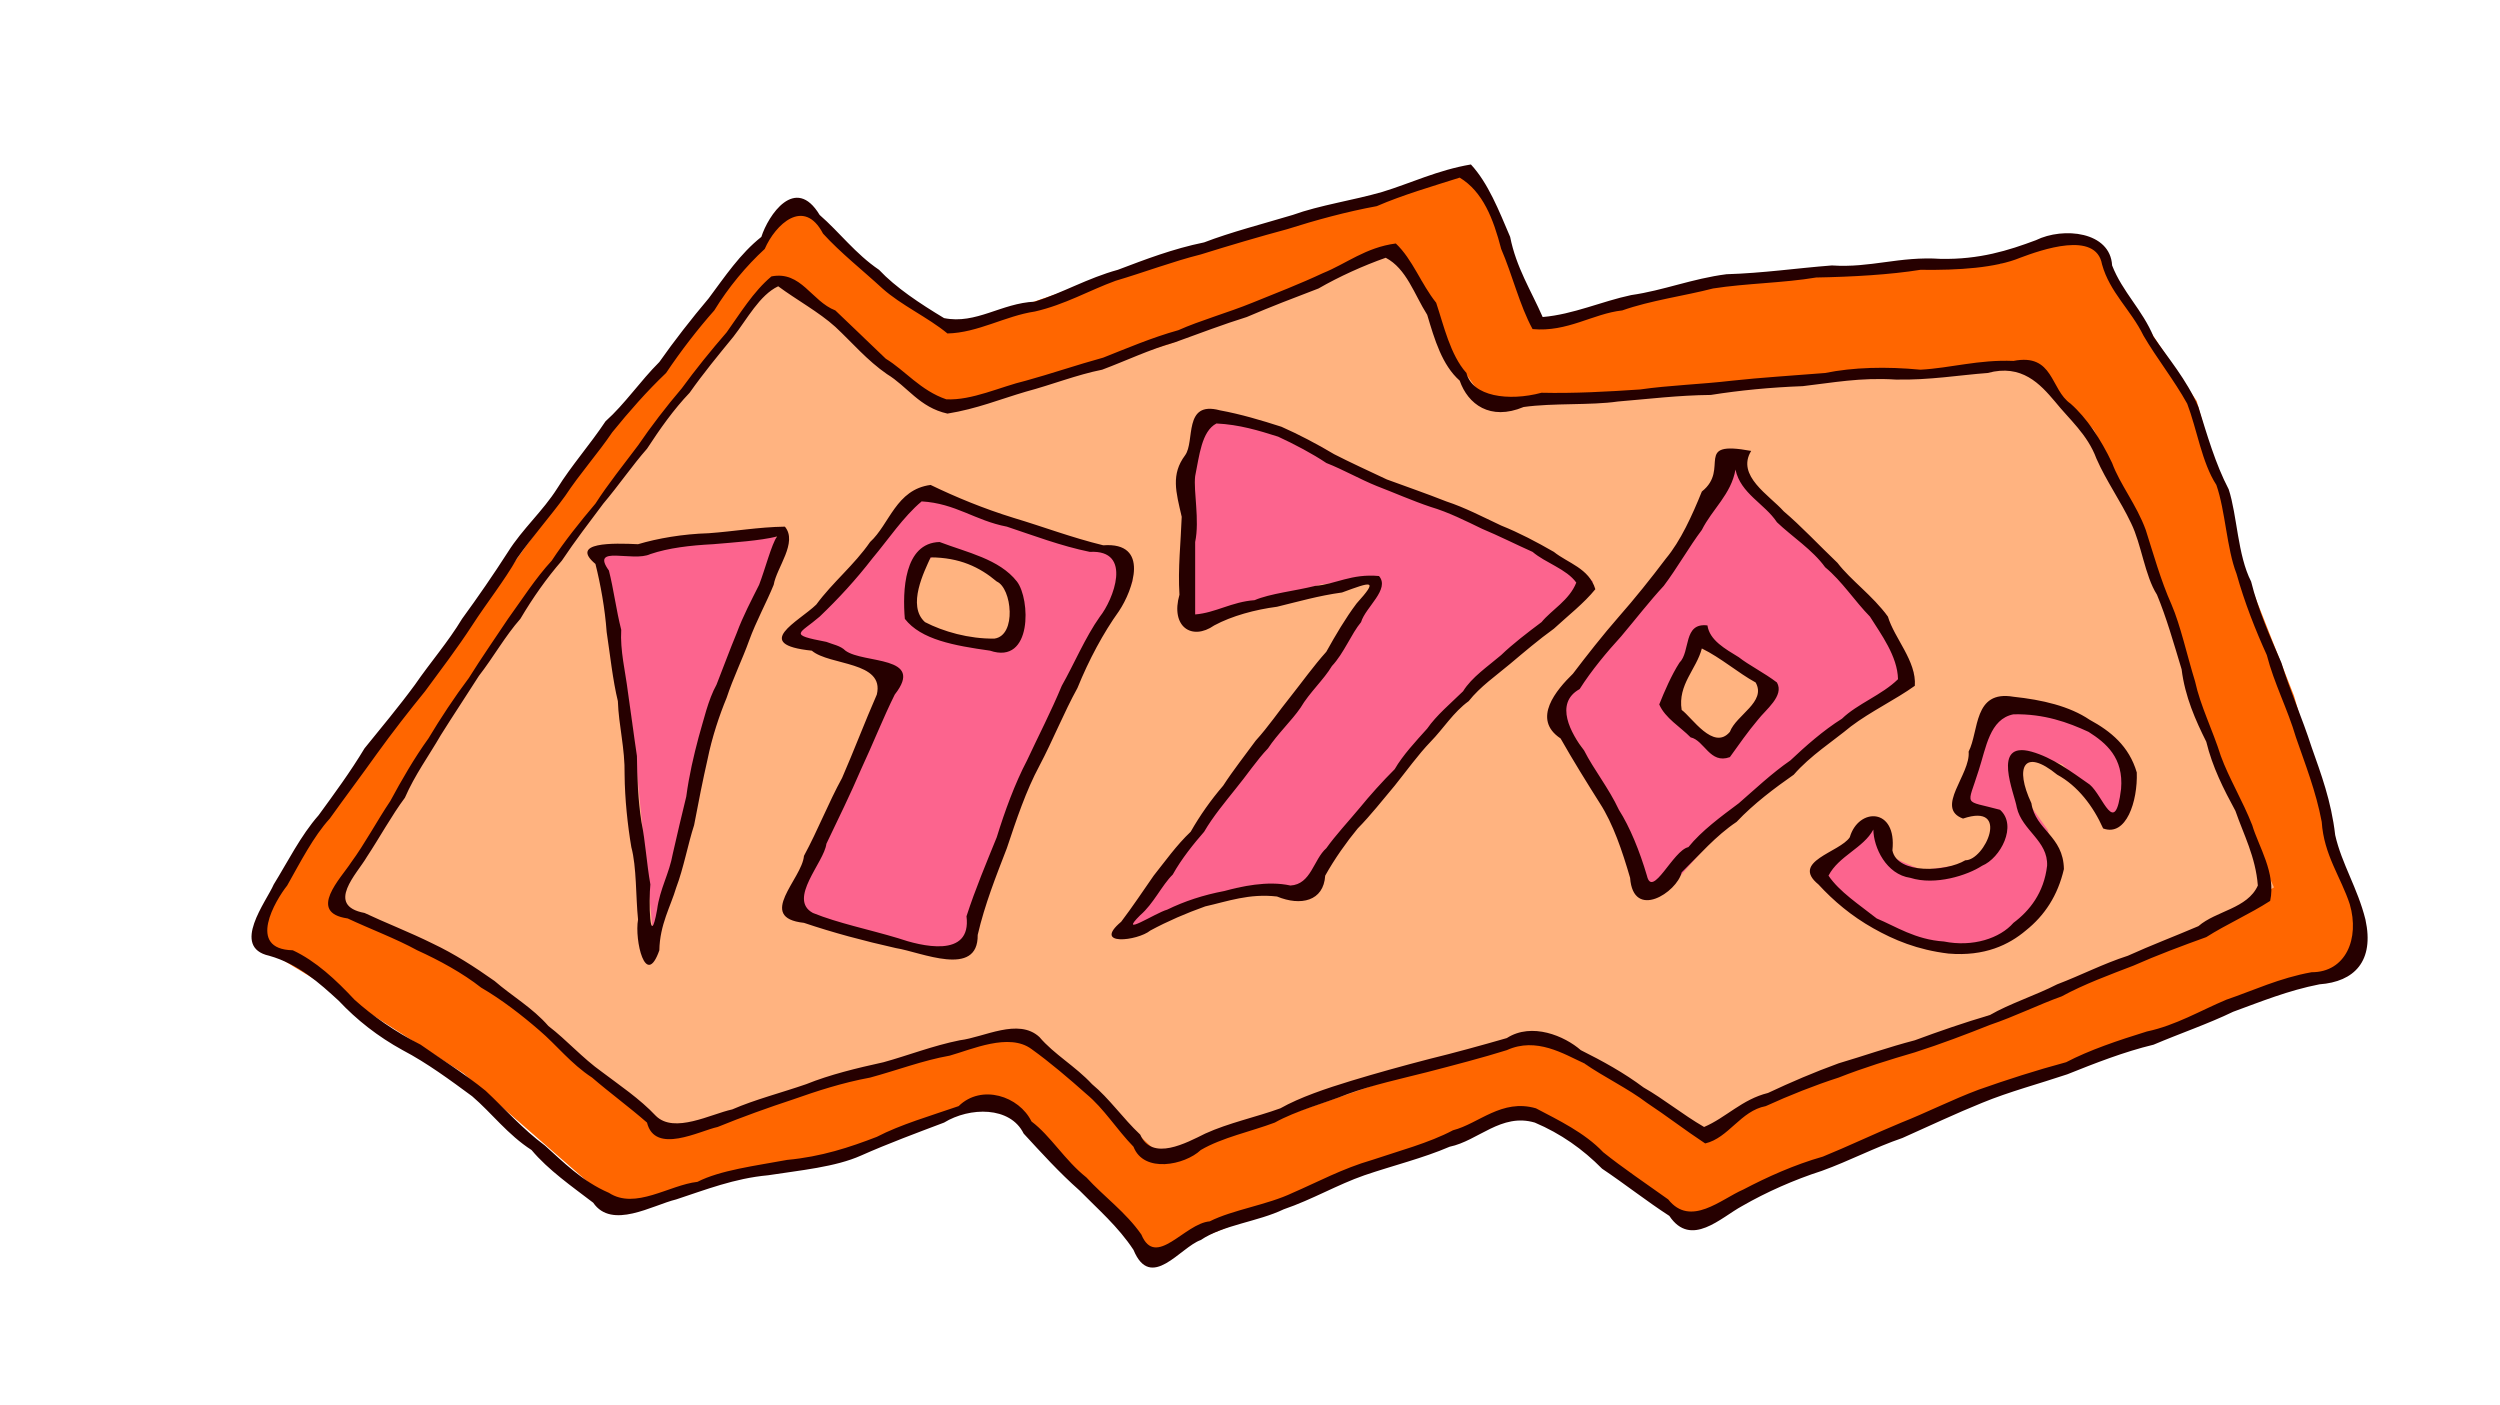 <?xml version="1.0" encoding="UTF-8"?>
<svg version="1.1" viewBox="0 0 2562 1440" xmlns="http://www.w3.org/2000/svg">
<path d="m811.97 208.86-161.22 196.4-222.78 307.79-93.801 117.25-67.42 117.25-2.931 20.519 96.733 58.626 114.32 73.282 161.22 140.7 93.801-32.244 137.58-25.66 134.21-52.189 41.856 7.498 136.57 150.6 385.2-153.53 170.02 117.25 386.93-161.22 287.27-99.664 11.725-26.382-2.931-17.588-67.42-234.5-64.488-164.15-5.863-52.763-14.656-32.244-14.656-52.763-70.351-105.53-20.519-29.313-8.794-26.382-23.45-5.863-32.244 8.794-46.901 17.588-181.74 5.863-117.25 11.725-161.22 43.969h-11.725l-29.313-73.282-17.588-46.901-26.382-38.107-105.53 32.244-243.3 70.351-170.02 58.626-11.725-2.931-29.313-17.588-64.489-52.763-46.901-38.107z" fill="#f60" fill-rule="evenodd"/>
<path d="m794.19 286.08-247.14 317.4-133.73 204.18-71.552 117.44 118.45 54.686 133.73 105.72 93.993 73.282 224.8-65.498 142.53-34.358 131.91 123.11 26.382-2.931 263.82-90.87 93.802-29.313 174.8 102.47 103.67-49.71 366.41-137.77 114.32-64.489-23.642-51.659-43.778-115.43-23.45-61.557-49.832-152.43-43.97-87.939-68.62-65.402-250.89 15.57-301.92 23.45-49.832-70.351-17.588-55.695-32.244-29.313-225.71 93.801-219.85 64.489-32.244-8.794-61.557-61.557z" fill="#ffb380" fill-rule="evenodd"/>
<path d="m609.71 566.47 64.489-8.794 111.39-14.656 14.656 11.725-49.832 128.98-61.557 219.85-17.588 73.282-23.45-234.5-17.588-117.25z" fill="#fc648e" fill-rule="evenodd"/>
<path d="m943.88 501.98-41.037 55.695-94.089 93.705 102.88 32.34-41.037 117.25-55.695 128.98 96.732 35.176c29.684 10.077 60.183 23.685 82.076 0l29.313-87.939 61.559-158.29 58.625-90.869 17.588-32.244-11.725-23.451-73.283-23.449-76.213-29.314zm20.52 61.559 46.9 11.725 23.451 32.244v17.588l8.793 29.312-20.52 5.863-45.891-5.671-40.221-17.493-4.757-47.188z" fill="#fc648e" fill-rule="evenodd"/>
<path d="m1237 419.91-29.313 82.076 17.588 134.84 128.98-38.107 58.626-5.863-11.725 29.313-82.076 114.32-114.32 134.84-52.763 79.145 5.863 5.863 52.763-20.519 58.626-26.382 73.282 5.863 23.45-43.969 79.145-87.939 46.901-61.557 99.664-85.008 41.038-41.038-41.038-23.45-181.74-79.145-55.695-35.176-64.489-23.45z" fill="#fc648e" fill-rule="evenodd"/>
<path d="m1776.4 472.67-61.557 111.39-120.18 143.63 26.381 38.107 49.832 117.25 26.383 32.244 11.725-2.932 64.488-73.283 123.12-99.664 64.488-49.832-29.312-61.557-55.695-52.764-76.213-73.283-23.451-29.312zm-38.107 184.67 23.451 2.932 20.52 23.449 32.244 17.588-8.795 20.52-35.176 43.971-26.381-11.727-35.176-32.244 29.312-64.488z" fill="#fc648e" fill-rule="evenodd"/>
<path d="m2043.1 721.83-35.176 114.32 29.313-5.863 17.588 17.588-16.387 27.582-27.582 10.525-41.038 5.863-20.519-8.794-17.588-8.794-8.794-29.313-43.969 35.176-14.656 17.588 49.832 49.832 77.414 24.747 42.769-4.228 43.969-17.588 23.45-38.107 2.931-29.313-5.863-32.244-29.313-41.038-2.931-29.313 2.931-11.725 43.97 14.656 41.038 41.038 2.931 14.656 8.794 2.931 8.794-11.725 11.725-29.313-11.725-32.244-32.244-29.313-46.901-17.588h-23.45z" fill="#fc648e" fill-rule="evenodd"/>
<path d="m1507.4 168.54c-34 5.736-61.92 19.345-90.75 28.118-29.87 8.661-63.87 13.497-91.9 23.62-30.79 9.222-63.87 17.77-90.75 28.118-32.29 6.636-60.2 17.433-88.46 28.118-30.79 8.436-56.86 23.732-85.01 32.617-34.35 1.463-60.19 23.507-93.048 16.871-24.699-14.846-49.627-31.38-66.628-49.488-24.239-16.421-40.552-38.578-60.885-56.236-24.928-41.503-52.728 0.45-59.736 22.494-21.826 17.321-37.22 40.491-53.992 62.985-17.576 20.808-35.611 43.977-50.545 65.235-19.759 19.682-35.152 42.852-55.141 60.735-15.853 23.845-35.267 45.777-49.397 68.609-14.934 23.619-35.611 41.502-50.545 65.234-15.049 23.395-30.672 46.114-47.1 68.609-14.359 23.844-32.395 44.427-48.248 67.484-16.312 22.269-35.152 44.764-51.694 65.234-14.475 24.069-30.787 46.227-47.099 68.609-18.266 20.695-31.936 48.251-45.951 70.858-7.352 17.208-44.457 64.335-4.595 73.107 29.868 8.436 51.579 28.115 71.223 46.115 18.381 19.57 40.092 36.67 65.48 50.61 25.273 13.27 49.052 30.93 71.223 47.24 20.104 17.21 36.416 39.37 60.885 55.11 17.116 20.47 41.585 37.46 63.182 53.99 19.069 27.78 60.54 2.59 85.008-3.37 29.868-9.79 59.621-21.6 94.199-24.75 33.314-5.17 68.926-8.43 95.347-20.24 27.571-12.26 57.898-23.51 85.009-33.75 26.307-16.08 67.778-16.87 81.558 11.25 18.04 19.57 36.31 39.82 57.44 58.49 18.5 18.89 39.29 36.66 55.14 60.73 17.69 42.86 48.02-2.81 68.93-10.12 22.97-15.52 58.59-18.78 85.01-31.49 29.06-9.9 55.14-25.31 82.71-34.87 28.95-9.9 60.19-17.54 87.3-29.24 29.3-6.07 52.96-34.87 87.31-24.75 26.54 11.25 49.17 27.22 68.93 47.24 22.86 15.3 45.95 33.52 68.92 48.37 22.17 33.18 52.96 1.57 74.67-10.13 24.81-14.28 53.53-26.99 81.56-35.99 28.61-10.34 53.88-23.84 82.71-33.74 27.23-12.15 55.38-25.42 81.57-35.99 27.8-11.47 58.58-19.57 87.3-29.24 28.38-11.36 58.13-23.06 88.46-30.37 26.99-11.47 55.94-21.37 81.56-33.74 28.95-10.58 56.4-21.82 88.46-28.12 35.72-2.59 56.4-23.733 47.09-66.361-8.04-32.28-24.35-57.136-31.01-86.604-4.02-34.979-14.59-62.873-24.13-89.979-9.88-30.705-22.63-59.16-31.01-86.604-11.95-27.556-23.78-54.099-31.02-83.23-13.9-27.106-14.24-67.709-22.97-94.477-13.68-26.207-22.18-56.012-31.02-84.355-12.06-28.119-31.25-50.276-45.95-71.983-11.37-27.556-31.82-45.777-42.51-73.108-1.83-34.754-49.97-39.703-78.11-25.869-28.26 10.573-57.78 19.908-97.65 19.121-42.39-2.812-71.57 9.448-111.43 6.748-36.41 2.812-70.3 7.873-107.98 8.998-35.15 4.499-64.56 16.646-97.65 21.37-30.67 6.524-59.27 19.795-90.75 22.495-11.95-27.331-27.11-50.726-33.31-82.106-11.72-27.443-22.52-55.112-40.21-74.232zm-11.49 13.497c23.78 14.396 34.47 42.177 42.51 73.107 11.26 25.869 18.95 58.036 32.16 82.106 35.61 3.374 61.92-15.859 91.9-19.121 28.84-10.235 64.56-15.071 93.05-22.494 33.66-5.287 72.38-5.624 105.69-11.248 37.56-0.674 75.93-2.924 106.84-7.873 39.28 0.563 77.31-2.024 102.24-12.372 21.36-7.985 77.65-28.006 83.85 6.749 8.05 29.018 29.41 46.338 42.51 73.107 13.44 23.057 31.25 45.327 44.8 69.733 9.88 25.757 15.05 60.511 29.87 83.231 9.3 26.656 10.57 65.122 20.68 91.103 8.15 29.243 19.53 57.924 31.01 83.23 7.47 29.131 21.37 55.337 29.87 84.355 9.19 26.768 20.56 55.337 26.42 86.604 2.19 33.967 19.65 56.574 28.72 84.355 10.34 35.317-4.13 69.846-39.06 69.733-32.85 5.854-60.19 18.894-87.3 28.114-26.65 11.14-51.81 26.32-81.56 32.62-29.18 9-59.4 19.23-82.72 31.49-30.9 8.33-60.31 17.78-89.6 28.12-27.11 10.13-53.88 23.73-79.26 33.74-27.46 11.36-54.68 24.41-80.42 34.87-29.64 8.44-57.32 21.03-81.56 33.74-22.75 9.79-54.11 39.03-76.97 10.13-23.2-16.54-47.33-32.85-66.63-48.37-18.95-20.02-46.29-33.06-68.92-44.99-35.04-10.12-58.59 15.75-85.01 22.5-24.47 13.04-56.52 21.48-82.71 30.37-30.44 8.77-56.52 22.94-81.56 33.74-25.85 12.37-61.46 17.32-85.01 29.24-25.85 2.14-55.37 48.93-70.08 13.5-15.96-22.95-38.59-39.03-56.29-58.49-22.05-17.43-36.76-42.74-56.28-57.36-12.64-25.98-51.24-38.69-74.674-15.75-28.604 9.9-59.966 19.01-83.86 31.5-27.685 10.68-56.749 20.35-91.901 23.62-32.74 6.07-68.696 10.57-91.901 22.49-29.064 3.26-63.642 28.91-90.752 11.25-27.686-11.92-47.444-32.28-65.48-48.37-23.205-17.2-41.241-37.9-60.885-56.23-21.252-17.32-46.065-32.73-66.628-47.24-25.962-13.16-49.626-29.69-67.777-46.12-18.954-20.35-39.747-39.698-63.182-50.608-47.903-1.013-17.576-51.513-5.744-66.359 13.441-23.845 26.996-50.388 43.653-68.609 16.198-22.607 33.429-45.552 48.248-66.359 15.968-22.157 33.544-44.652 49.397-64.11 16.542-22.494 33.199-44.314 48.248-67.484 15.049-23.282 32.855-45.551 45.951-68.608 15.508-22.045 34.348-43.303 49.397-64.11 15.048-22.832 34.003-44.09 48.248-65.235 17.461-21.482 35.497-42.064 55.14-60.735 15.279-22.832 32.855-45.439 49.397-64.11 14.59-23.844 32.855-45.664 51.695-62.985 10.913-25.194 40.206-53.087 59.735-15.746 18.151 19.908 39.862 36.891 60.885 56.237 19.069 17.096 46.755 29.693 66.628 46.114 31.132-0.675 59.272-17.996 89.602-22.495 30.67-6.973 56.06-21.82 82.71-31.492 29.3-8.661 58.59-19.796 87.31-26.994 29.18-9.11 60.42-18.333 88.45-25.869 29.41-9.335 61.12-17.996 91.9-23.619 26.43-11.472 57.79-20.583 85.01-29.243zm-65.48 67.484c-30.9 4.049-50.89 20.807-74.67 30.367-22.97 10.798-49.51 21.145-72.37 30.368-24.81 10.123-53.76 18.221-75.82 28.118-27.45 7.649-53.3 18.783-76.96 28.119-26.65 7.311-54.23 16.758-79.27 23.619-26.76 6.411-55.139 20.358-81.561 19.121-26.421-8.998-42.389-29.693-62.033-41.616-17.806-16.87-34.922-33.741-51.694-49.488-24.469-9.447-35.037-40.828-65.48-34.866-18.61 15.521-32.395 38.465-45.95 57.361-15.853 18.221-32.281 38.578-45.951 57.361-15.738 18.446-31.706 39.253-44.802 58.486-14.704 19.571-31.016 39.928-43.653 59.611-15.738 18.558-32.05 39.028-44.801 58.486-16.543 17.883-30.787 40.265-44.802 59.611-13.096 19.683-26.996 39.59-40.207 60.735-14.589 19.346-29.178 41.503-41.355 61.861-14.245 19.682-27.686 42.964-39.058 64.109-13.671 20.358-26.422 44.315-40.207 62.985-9.994 15.634-45.606 51.401-3.446 57.362 22.4 10.572 49.281 20.582 71.223 32.617 22.745 10.347 46.64 23.394 65.479 38.238 20.908 12.15 41.701 28.23 59.736 43.87 17.576 14.96 32.28 34.19 53.992 48.36 17.461 15.07 38.713 30.71 56.289 46.11 8.157 33.07 53.878 8.44 72.373 4.5 25.043-10.23 52.383-20.02 76.967-28.11 24.928-8.78 50.66-17.21 79.264-22.5 27.456-7.42 54.222-17.66 81.563-22.49 22.286-6.19 60.884-23.85 83.864-6.75 18.84 13.49 38.71 30.48 56.28 46.11 18.04 14.96 30.79 35.99 48.25 53.99 10.46 27.44 52.5 18.89 68.93 3.37 21.48-12.71 52.04-19.12 75.82-28.12 21.94-12.25 51.35-19.9 74.67-29.24 25.15-9.22 55.48-15.86 81.56-22.49 27.34-7.09 56.75-14.74 81.56-22.5 30.33-13.83 58.47 3.94 79.27 13.5 20.33 14.06 45.26 25.98 64.33 40.49 19.76 13.05 38.94 27.89 59.73 41.61 24.01-5.62 36.3-33.4 62.04-38.24 24.12-11.02 50.54-21.48 74.67-29.24 25.27-10.01 53.53-18.67 78.11-25.87 26.77-8.55 53.53-18.78 76.97-28.12 25.62-8.66 50.2-20.92 73.52-29.24 22.86-12.48 49.86-22.382 73.52-31.492 23.78-10.572 50.66-20.583 74.67-29.243 20.68-13.159 44.34-23.507 65.48-37.116 6.2-28.456-12.18-56.349-18.38-77.607-10-25.419-23.9-48.138-32.17-70.858-8.5-26.993-20.9-51.175-26.42-76.481-8.38-27.106-14.82-57.137-24.12-78.732-11.03-24.631-18.96-53.199-26.42-76.481-9.54-26.094-26.2-46.227-34.47-68.609-11.48-24.294-26.19-46.339-42.5-60.736-21.02-14.509-17.12-51.962-58.59-43.864-35.95-1.462-64.21 7.311-95.34 8.998-35.16-3.374-69.05-2.475-97.65 3.374-31.94 2.587-66.86 4.724-95.35 7.873-31.36 3.712-64.56 4.724-94.2 8.998-32.85 2.249-68.12 4.161-101.09 3.374-34 9.11-70.99 3.712-76.96-20.245-16.66-18.671-23.21-48.701-31.02-71.983-15.51-19.345-24.12-44.427-41.36-60.735zm-10.34 14.621c21.37 11.247 29.07 37.229 42.51 58.486 7.58 25.307 15.16 51.4 33.31 67.484 8.39 24.069 31.13 41.39 65.48 26.994 30.22-4.274 68.93-1.575 96.5-5.624 31.48-2.587 61.8-6.411 95.35-6.748 29.86-4.724 61-7.761 94.19-8.998 30.56-3.487 59.05-9.111 95.35-6.749 34.7 0.675 65.37-4.611 94.2-6.748 35.04-9.56 53.88 11.472 68.93 29.243 14.7 18.333 33.31 33.63 42.5 58.486 10.23 23.282 24.47 42.852 35.61 66.359 10.57 21.595 14.02 53.65 26.42 73.108 9.65 23.169 17.12 49.488 25.28 76.482 3.44 28.118 14.47 52.637 25.27 74.232 6.32 25.981 17.69 48.363 29.87 70.858 8.27 23.957 20.68 47.014 22.97 76.482-10.68 23.731-42.73 25.868-60.88 41.615-23.9 10.235-48.59 19.57-72.37 30.367-25.39 8.211-47.79 19.908-72.38 29.245-22.17 11.36-49.28 20.02-68.92 31.49-26.42 7.76-51.7 16.53-76.97 25.87-26.76 6.97-51.92 15.86-78.11 23.62-25.05 9.11-48.94 19.34-72.38 30.37-26.53 6.52-43.19 25.42-65.48 34.86-22.63-13.16-41.12-28.56-62.03-40.49-20.1-15.07-42.04-27.1-64.33-38.24-16.43-14.39-50.09-28.9-75.82-12.37-26.19 7.54-54.34 15.3-79.26 21.37-27.34 7.09-54.11 14.51-80.42 22.49-25.38 7.77-52.27 16.76-72.37 28.12-24.81 9-53.07 14.96-76.97 25.87-19.18 9.45-54.56 28.91-66.62 1.13-18.04-16.99-31.71-37.12-49.4-51.74-17.12-18.45-38.94-30.59-53.99-48.36-21.6-19.8-56.64 0.33-81.565 3.37-27.456 5.51-53.188 15.63-78.116 22.49-27.571 6.08-55.026 12.71-79.265 22.5-25.273 8.77-52.614 15.75-75.818 25.87-22.172 4.83-59.277 25.08-78.116 6.75-16.657-17.77-38.139-32.06-55.141-44.99-20.563-14.62-36.301-32.85-55.141-47.24-16.082-18.56-37.679-30.93-55.14-46.12-20.678-14.617-41.356-27.889-63.182-38.237-23.55-11.697-49.397-21.707-70.075-31.492-40.781-7.648-7.352-40.603 2.298-57.361 13.095-19.796 25.617-42.74 39.057-60.736 10.11-23.282 24.469-42.852 36.761-64.11 12.866-20.582 27.111-41.84 39.058-60.735 14.934-19.233 26.996-40.94 42.504-58.486 12.866-21.707 26.881-41.615 42.504-59.611 13.671-20.47 28.375-39.59 42.505-58.486 15.623-18.446 30.097-39.591 44.801-56.237 13.211-20.245 27.226-40.152 43.654-57.361 14.129-20.02 29.408-38.578 44.801-57.361 14.13-18.108 26.881-42.74 45.951-51.738 18.61 13.834 41.815 26.431 58.587 41.615 17.116 15.971 32.51 34.305 52.843 48.364 21.022 12.709 33.314 34.192 62.033 40.49 30.102-4.836 54.222-14.846 80.412-22.495 26.54-7.085 52.16-17.32 78.12-22.494 24.93-9.336 47.9-20.47 74.67-28.118 24.24-8.773 50.31-18.671 73.52-25.869 24.35-10.46 49.05-19.908 73.52-29.243 21.25-12.26 45.95-23.395 68.92-31.493zm-170.01 156.34c-37.8-10.123-25.16 31.942-35.61 46.114-14.59 19.57-9.42 37.341-3.45 62.985-0.92 26.206-4.02 52.862-2.3 79.856-9.42 32.729 12.64 47.576 35.61 31.492 18.15-9.785 41.93-16.196 64.33-19.12 21.83-5.286 42.74-11.36 66.63-14.622 30.33-11.135 37.68-13.946 14.94 11.248-11.49 15.296-21.37 32.167-31.02 49.488-12.87 14.284-25.39 31.83-36.76 46.114-11.72 14.509-22.52 30.593-35.61 44.989-11.03 15.184-22.98 30.143-33.32 46.114-12.63 14.734-23.78 30.48-33.31 47.239-14.36 13.497-26.77 31.042-37.91 44.989-11.03 15.859-21.71 31.942-33.31 47.239-29.99 25.194 16.88 19.683 29.86 8.998 17.93-9.673 36.76-17.771 56.29-24.744 22.98-5.174 44.92-13.385 73.52-10.123 24.36 10.01 47.79 4.836 49.4-21.37 9.65-17.321 22.17-34.867 33.32-48.363 13.55-13.722 25.27-28.906 37.9-43.865 11.84-14.734 24.36-32.167 36.77-44.989 13.21-13.497 23.32-30.256 39.05-41.615 11.84-14.959 27.8-25.869 42.51-38.241 14.59-12.26 29.06-24.632 44.8-35.992 14.13-13.046 31.02-26.206 42.5-40.49-6.43-21.482-28.26-26.768-42.5-38.241-17.81-10.235-35.5-19.57-53.99-26.993-19.19-8.998-36.88-18.333-56.29-24.744-20.45-8.098-42.97-15.859-60.89-22.495-18.84-8.885-37.33-17.321-53.99-25.869-18.03-10.685-35.72-20.02-53.99-28.118-20.91-6.749-41.82-12.935-63.18-16.871zm-3.45 13.497c23.44 1.124 43.19 7.198 63.18 13.496 16.78 7.761 35.16 17.434 49.4 26.994 17.23 6.748 34.92 16.871 51.69 23.619 17.58 6.749 36.99 15.297 55.15 21.37 18.26 5.399 36.76 14.734 52.84 22.495 17 7.086 35.5 16.421 51.69 23.619 13.1 11.248 34.81 17.546 44.8 31.493-7.12 18.108-25.27 27.893-35.61 40.49-14.13 10.573-29.86 22.607-41.35 33.742-13.56 11.585-30.22 22.72-39.06 37.116-12.29 12.035-27.46 24.744-36.76 38.241-11.72 13.047-25.16 27.443-33.32 41.615-12.63 12.597-25.73 27.219-35.61 39.366-11.6 13.946-25.04 28.343-34.46 41.615-13.21 11.584-15.51 37.003-36.76 38.241-23.66-5.287-51.12 1.124-67.78 5.623-21.36 4.049-40.89 10.46-58.58 19.121-11.72 3.149-51.35 29.243-27.57 5.623 13.55-11.584 22.17-30.705 33.31-41.615 9.07-16.308 21.6-31.717 32.17-43.864 9.07-15.634 21.82-30.818 32.16-43.865 10.91-13.159 21.94-29.805 33.31-41.615 9.65-14.734 24.13-28.231 33.32-41.615 9.19-15.634 23.89-28.793 32.16-42.74 12.3-13.047 19.88-33.067 29.87-44.989 4.6-15.409 29.98-33.742 18.38-47.239-28.14-2.699-44.8 8.548-65.48 10.123-20.56 5.174-45.95 7.761-62.03 14.621-23.44 1.688-39.98 12.935-60.89 14.622v-74.232c4.71-22.495-1.83-51.85 0-67.484 4.26-20.808 6.55-46.114 21.83-53.987zm547.96 28.118c-60.65-11.247-20.91 18.221-50.54 41.615-10 24.744-21.83 50.725-36.76 68.609-15.51 20.582-32.4 41.615-48.25 59.61-16.43 18.783-33.09 40.041-47.1 58.486-16.66 16.309-42.74 46.452-12.64 66.36 12.41 21.932 26.88 45.214 40.21 66.359 13.55 20.92 23.09 49.151 31.02 76.482 3.21 43.752 48.01 14.958 52.84-5.624 18.26-17.883 34.92-37.454 56.29-51.738 17.57-18.67 39.29-34.866 58.58-48.363 16.89-19.458 40.1-34.192 58.59-49.488 20.22-15.297 45.95-27.556 65.48-41.616 1.84-25.306-21.14-48.925-27.57-70.858-15.62-21.594-38.02-37.228-51.69-55.111-19.19-18.334-37.45-37.904-55.14-52.863-14.71-16.533-48.94-36.441-33.32-61.86zm-16.08 19.12c5.28 24.744 29.87 34.867 42.5 53.987 15.4 14.734 36.53 28.231 49.4 46.114 17.12 14.06 30.56 34.98 45.95 50.613 11.14 17.771 28.26 40.603 28.72 64.11-16.31 16.084-41.82 25.307-57.44 40.49-19.18 12.035-37.45 28.231-52.84 42.74-19.07 13.16-36.76 29.918-52.84 43.865-18.38 13.721-38.26 28.343-51.7 44.989-15.74 3.374-36.99 53.312-42.5 29.243-7.47-25.306-17.46-49.826-28.72-67.484-10.46-22.382-25.85-41.39-35.61-60.735-13.33-17.209-31.02-48.364-4.6-62.985 12.18-19.233 27.92-38.016 42.51-53.987 14.35-16.984 29.4-36.442 43.65-51.738 13.9-18.446 26.3-40.49 39.06-57.361 10.68-21.37 30.09-36.554 34.46-61.861zm-824.81 15.747c-35.497 4.611-42.045 40.265-62.034 58.486-16.197 23.507-38.368 41.277-55.14 64.109-17.921 17.434-66.973 40.828-4.595 47.239 18.265 15.521 74.899 10.685 66.628 44.989-12.177 27.781-23.779 58.374-35.612 85.48-13.785 25.081-24.813 53.537-39.058 79.856-1.838 23.507-49.511 63.322 0 68.608 29.639 10.011 61.115 18.446 94.199 25.869 25.618 4.049 84.435 30.928 83.855-13.496 7.36-31.605 18.73-59.949 29.87-88.854 9.77-29.243 19.65-58.936 33.32-84.355 13.9-26.319 25.15-54.662 39.05-79.856 11.72-28.906 26.54-56.462 42.51-78.731 14.47-21.595 32.05-71.083-16.08-67.484-32.63-7.986-61.46-19.008-91.9-28.118-30.91-9.561-59.166-21.258-85.013-33.742zm-9.19 16.871c34.922 2.024 54.796 19.682 87.303 25.868 27 8.998 55.37 19.796 85.01 25.869 44.69-2.474 23.78 49.601 10.34 66.359-15.05 21.258-26.54 48.814-39.06 70.858-10.91 26.319-23.66 50.838-35.61 76.482-12.52 23.845-22.86 52.3-31.02 78.731-10.68 26.432-21.823 52.638-31.013 80.981 5.514 43.865-47.329 30.368-70.074 22.495-29.868-8.998-61.23-15.297-87.306-25.869-26.192-14.172 11.602-51.963 13.785-70.858 12.291-25.757 24.583-50.726 35.611-76.482 11.833-25.306 22.861-53.2 34.463-76.482 31.591-40.265-31.935-31.38-50.545-44.989-5.055-5.174-13.211-6.411-19.529-8.998-39.977-7.648-27.571-7.985-6.893-25.869 19.299-18.445 37.22-37.903 53.992-59.61 16.312-19.346 31.821-42.853 50.546-58.486zm-140.15 25.868c-27.57 0.45-51.579 4.837-78.116 6.749-26.651 0.787-52.383 5.286-72.372 11.247-25.387-1.237-70.534-2.249-43.653 20.245 5.17 20.583 9.765 45.777 11.488 69.734 3.446 22.832 6.318 49.825 11.488 70.858 0.804 24.856 7.352 48.251 6.892 75.357 0.23 24.969 3.102 51.85 6.893 74.232 5.514 20.358 4.48 51.063 6.892 74.232-3.791 20.92 7.812 71.421 21.827 31.493 0.459-26.319 11.602-44.989 17.231-64.11 7.582-19.908 12.177-45.102 18.381-64.11 4.25-22.607 9.19-47.463 13.785-67.484 4.595-22.832 12.177-45.214 19.529-62.984 6.663-20.358 16.542-40.378 22.975-58.487 7.352-20.245 18.036-39.478 25.273-57.361 2.987-17.771 24.928-43.414 11.487-59.611zm-8.041 10.123c-5.514 7.536-12.292 33.742-18.38 49.488-7.927 15.859-16.428 31.83-22.975 49.488-7.238 17.434-13.786 35.429-20.678 52.863-8.501 15.184-13.326 36.891-18.38 53.987-4.94 18.67-9.65 38.353-12.637 60.735-4.71 18.783-9.19 38.691-13.785 58.486-3.676 20.695-13.211 35.654-16.083 57.362-7.811 43.864-8.615-10.685-6.892-25.869-3.906-21.82-5.17-44.877-9.19-64.11-3.447-22.045-4.366-45.439-4.595-67.484-3.447-22.944-6.089-44.652-9.191-65.234-2.642-21.595-8.156-42.74-6.892-64.11-5.17-20.245-7.812-41.952-12.636-60.735-19.3-26.769 24.468-8.323 42.504-16.871 18.61-6.299 40.666-8.886 64.331-10.123 22.056-1.912 47.329-3.487 65.479-7.873zm166.57 5.624c-36.646 1.012-38.024 50.613-35.612 78.731 16.542 21.37 50.546 27.443 87.305 32.617 43.65 14.847 41.36-53.087 27.57-70.858-18.03-23.057-51.348-29.805-79.263-40.49zm-9.19 15.746c29.523 0.112 50.203 9.898 67.773 24.744 15.51 6.748 20.57 55.224-2.29 58.486-26.196 0.45-52.847-7.311-71.227-16.871-18.84-16.758-0.574-52.3 5.744-66.359zm796.09 69.733c-25.16-3.037-17.12 26.881-28.72 38.241-8.04 12.485-15.39 29.468-20.68 42.74 6.09 14.059 21.71 23.057 32.17 33.742 14.13 3.037 19.76 27.781 40.21 20.245 9.3-12.934 18.38-25.981 28.71-38.241 7.82-10.235 27.34-24.631 19.53-38.241-12.75-9.785-29.18-17.995-39.05-25.869-14.13-8.66-29.99-17.433-32.17-32.617zm-5.74 23.62c19.75 9.672 36.87 24.856 55.14 34.866 11.25 19.908-19.88 33.18-26.42 50.613-16.78 19.795-39.06-15.184-49.4-22.494-4.14-25.982 15.16-41.615 20.68-62.985zm319.35 49.488c-41.24-7.086-35.15 35.204-45.95 56.236 2.3 23.17-35.04 57.924-5.74 68.609 49.17-16.646 22.4 42.965 2.3 42.74-19.53 11.809-69.73 14.621-74.67-10.123 4.82-44.202-34.81-44.089-43.66-13.497-10.22 15.522-61.11 24.745-32.16 48.364 15.51 16.871 33.89 32.392 56.29 44.989 21.13 11.922 45.14 22.045 76.96 25.869 37.34 3.149 62.04-9.11 79.27-23.619 19.18-15.297 32.74-35.654 39.06-62.985-0.58-34.192-29.18-39.816-33.32-67.484-17.46-37.229-7.58-57.024 26.42-29.243 21.14 11.472 36.99 32.392 47.1 55.112 23.67 8.772 35.5-27.894 34.47-57.362-7.93-27.106-26.77-42.29-48.25-53.987-20.79-14.059-48.59-20.47-78.12-23.619zm0 17.996c31.48-0.675 56.06 8.323 76.97 17.995 17.92 11.36 36.07 26.544 33.31 58.486-6.2 50.951-18.26 7.086-32.16-4.499-18.96-13.271-38.03-27.668-59.74-33.742-41.47-11.359-17.11 43.303-14.93 57.362 5.4 23.507 32.16 33.967 31.02 59.61-3.22 27.781-18.04 46.227-34.47 58.486-13.78 15.859-41.7 25.082-71.22 19.121-29.41-1.912-49.4-15.521-68.93-23.619-17.92-14.172-38.25-27.331-49.39-43.865 10.45-20.245 35.95-28.343 45.95-47.239 0.23 18.558 13.32 46.002 37.91 49.489 25.61 8.098 58.58-2.587 73.52-12.373 18.84-7.76 36.53-41.277 18.38-57.361-38.26-10.46-33.78-2.024-21.83-40.49 7.58-23.057 11.14-52.525 35.61-57.361z" fill="#260000"/>
</svg>
